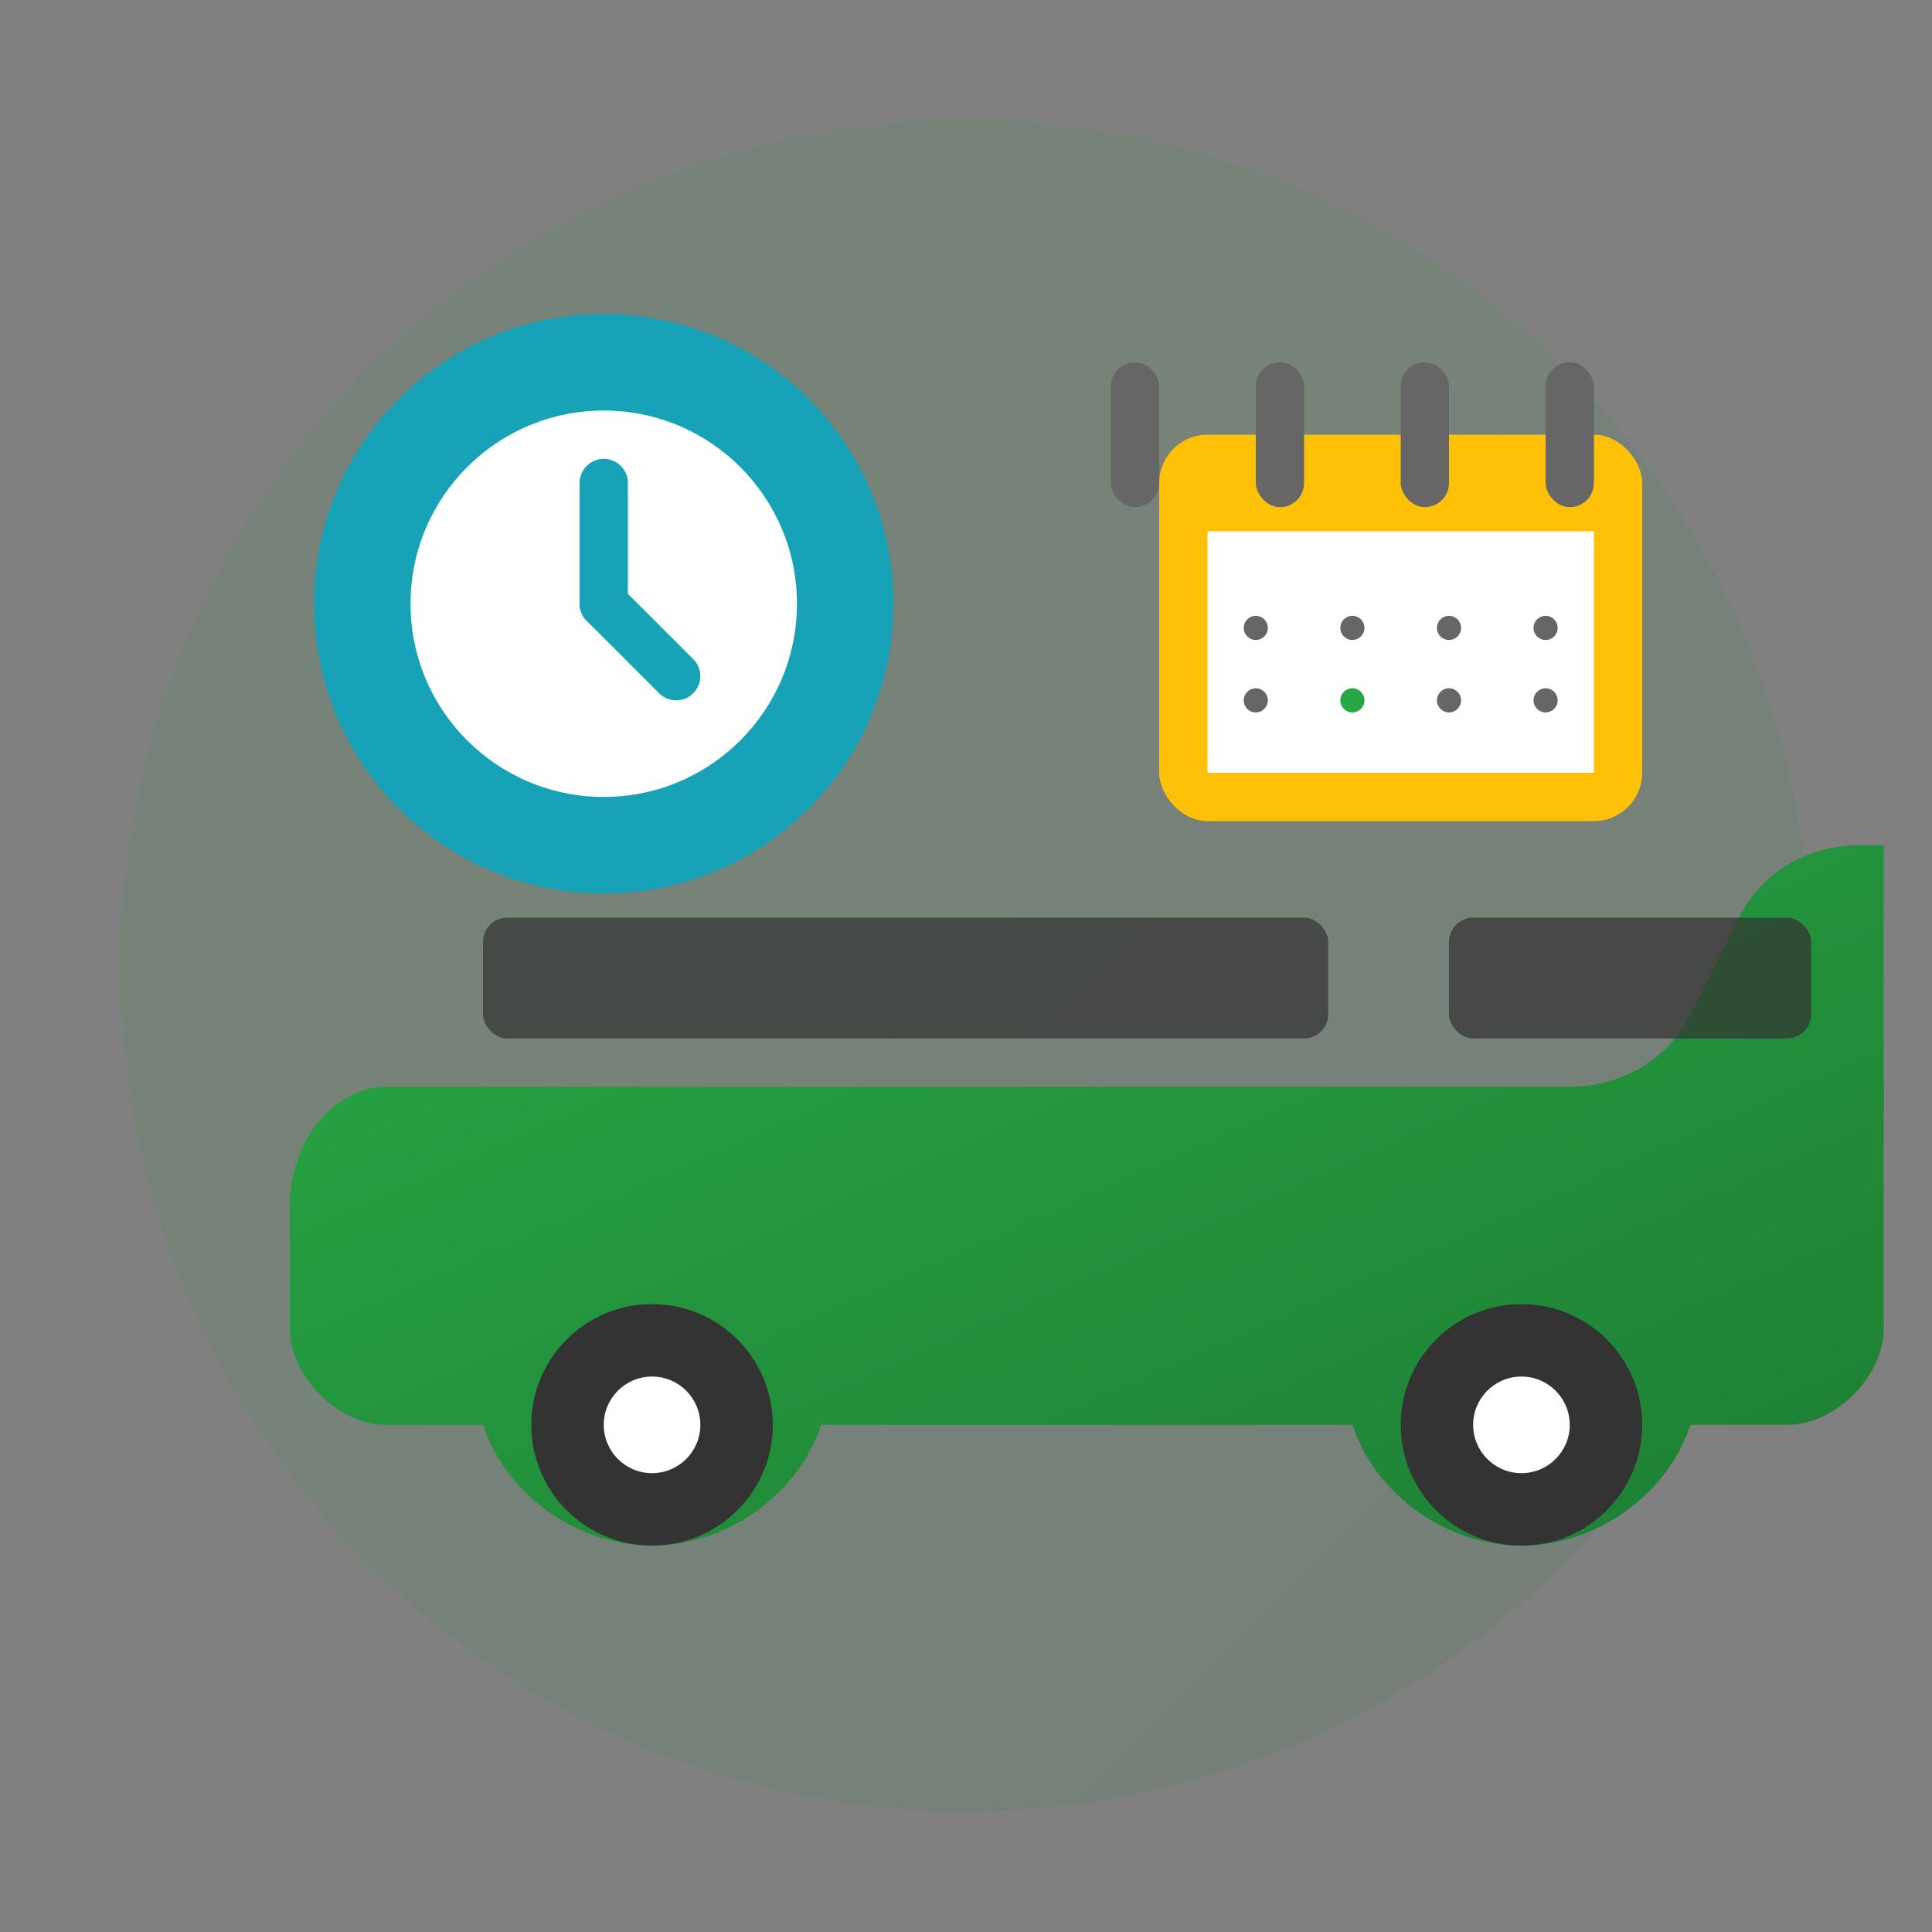 <svg width="80" height="80" viewBox="0 0 80 80" fill="none" xmlns="http://www.w3.org/2000/svg">
  <rect x="0" y="0" width="80" height="80" fill="#808080" stroke="none"/>
  <defs>
    <linearGradient id="rentalGradient" x1="0%" y1="0%" x2="100%" y2="100%">
      <stop offset="0%" style="stop-color:#28a745;stop-opacity:1" />
      <stop offset="100%" style="stop-color:#1e7e34;stop-opacity:1" />
    </linearGradient>
  </defs>
  
  <!-- Background circle -->
  <circle cx="40" cy="40" r="35" fill="url(#rentalGradient)" opacity="0.1"/>
  
  <!-- Car silhouette -->
  <path d="M15 45 L65 45 C67 45 69 44 70 42 L72 38 C73 36 75 35 77 35 L78 35 L78 55 C78 57 76 59 74 59 L70 59 C69 62 66 64 63 64 C60 64 57 62 56 59 L34 59 C33 62 30 64 27 64 C24 64 21 62 20 59 L16 59 C14 59 12 57 12 55 L12 50 C12 47 14 45 16 45 L15 45 Z" fill="url(#rentalGradient)"/>
  
  <!-- Wheels -->
  <circle cx="27" cy="59" r="5" fill="#333"/>
  <circle cx="27" cy="59" r="2" fill="#fff"/>
  <circle cx="63" cy="59" r="5" fill="#333"/>
  <circle cx="63" cy="59" r="2" fill="#fff"/>
  
  <!-- Car windows -->
  <rect x="20" y="38" width="35" height="5" rx="1" fill="#333" opacity="0.7"/>
  <rect x="60" y="38" width="15" height="5" rx="1" fill="#333" opacity="0.7"/>
  
  <!-- Clock/time icon -->
  <circle cx="25" cy="25" r="12" fill="#17a2b8"/>
  <circle cx="25" cy="25" r="8" fill="white"/>
  <line x1="25" y1="20" x2="25" y2="25" stroke="#17a2b8" stroke-width="2" stroke-linecap="round"/>
  <line x1="25" y1="25" x2="28" y2="28" stroke="#17a2b8" stroke-width="2" stroke-linecap="round"/>
  
  <!-- Calendar icon -->
  <rect x="48" y="18" width="20" height="16" rx="2" fill="#ffc107"/>
  <rect x="50" y="22" width="16" height="10" fill="white"/>
  <rect x="46" y="15" width="2" height="6" rx="1" fill="#666"/>
  <rect x="52" y="15" width="2" height="6" rx="1" fill="#666"/>
  <rect x="58" y="15" width="2" height="6" rx="1" fill="#666"/>
  <rect x="64" y="15" width="2" height="6" rx="1" fill="#666"/>
  
  <!-- Calendar dots -->
  <circle cx="52" cy="26" r="0.5" fill="#666"/>
  <circle cx="56" cy="26" r="0.5" fill="#666"/>
  <circle cx="60" cy="26" r="0.5" fill="#666"/>
  <circle cx="64" cy="26" r="0.5" fill="#666"/>
  <circle cx="52" cy="29" r="0.5" fill="#666"/>
  <circle cx="56" cy="29" r="0.5" fill="#28a745"/>
  <circle cx="60" cy="29" r="0.5" fill="#666"/>
  <circle cx="64" cy="29" r="0.5" fill="#666"/>
</svg>
